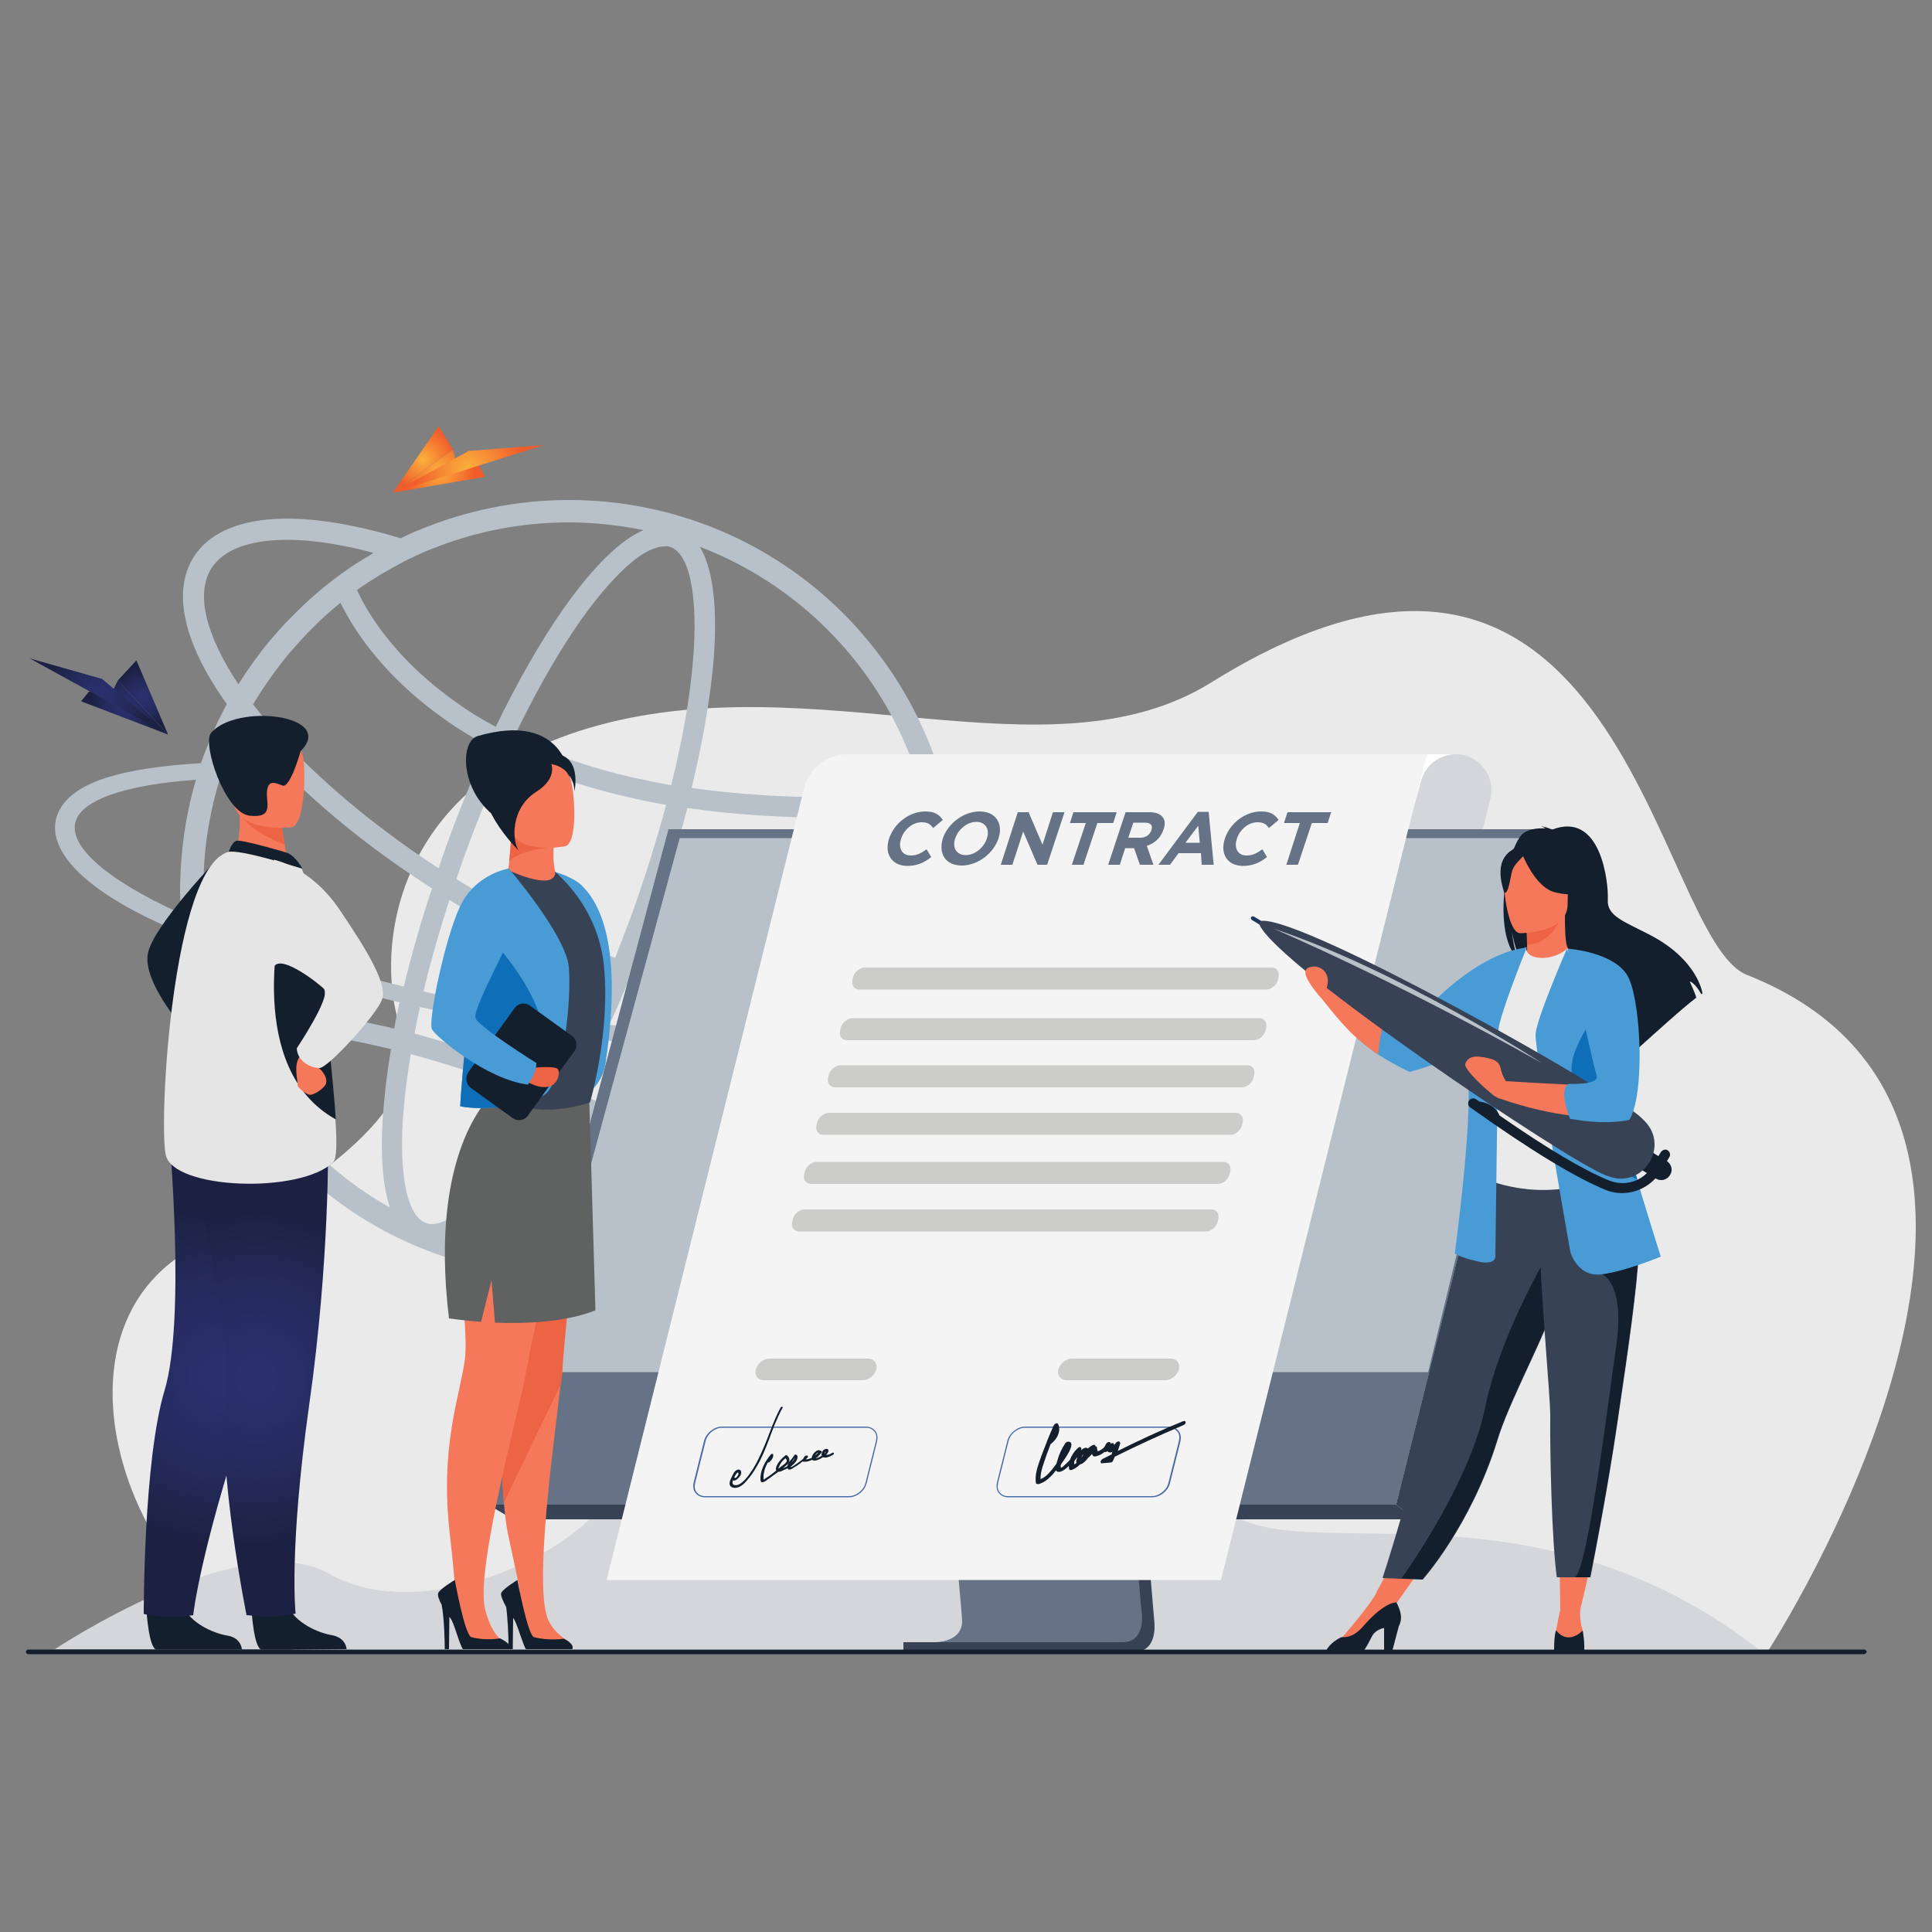 <?xml version="1.0" encoding="utf-8"?>
<!-- Generator: Adobe Illustrator 27.3.1, SVG Export Plug-In . SVG Version: 6.00 Build 0)  -->
<svg version="1.1" id="Layer_1" xmlns="http://www.w3.org/2000/svg" xmlns:xlink="http://www.w3.org/1999/xlink" x="0px" y="0px"
	 viewBox="0 0 500 500" style="enable-background:new 0 0 500 500;" xml:space="preserve">
<rect x="0" y="0" width="500" height="500" fill="#808080" stroke="none"/>
<style type="text/css">
	.st0{fill:#EAEAEA;}
	.st1{fill:#B8C1C9;}
	.st2{fill:url(#SVGID_1_);}
	.st3{fill:url(#SVGID_00000144303920706693631110000002899207938613414305_);}
	.st4{fill:url(#SVGID_00000066506458716187644840000007624873383152594566_);}
	.st5{fill:url(#SVGID_00000103952017608910507090000012541340451517711255_);}
	.st6{fill:url(#SVGID_00000155829938343402161160000004586543901325715842_);}
	.st7{fill:url(#SVGID_00000068643452264458860240000017314162412848061602_);}
	.st8{fill:#D5D6DA;}
	.st9{fill:#FFFFFF;}
	.st10{fill:#374255;}
	.st11{fill:#667386;}
	.st12{fill:#F4F4F4;}
	.st13{fill:#CCCCCB;}
	.st14{fill:#486CA8;}
	.st15{fill:#141F2D;}
	.st16{fill:#489BD5;}
	.st17{fill:#F47859;}
	.st18{fill:#ED6444;}
	.st19{fill:#606161;}
	.st20{fill:#0E6FB8;}
	.st21{fill:url(#SVGID_00000091710027041402596870000016093403248907351703_);}
	.st22{fill:url(#SVGID_00000080909008422326995500000012495965626328913820_);}
	.st23{fill:#E5E5E5;}
	.st24{fill:#609BA8;}
	.st25{fill:#183660;}
</style>
<path class="st0" d="M457.6,427.2c0,0,89.5-137.3-5.5-174.9c-23.9-9.5-32.3-141.9-138.6-75.7c-42.3,26.3-103.1-5.5-161.4,11.9
	c-53.5,16-54.8,62.1-48,78.7c7.4,18.2-22.1,39.9-52.3,54.8C4.4,345.4,39.3,427.5,84,427.9C128.8,428.3,457.6,427.2,457.6,427.2z"/>
<g>
	<path class="st1" d="M258.6,250.2l-7.8-0.2c2.5,3.2,3.1,6.2,1.5,8.8c-1.6,2.6-5.3,4.7-10.8,6.3c4.2-11.2,6.3-23,6.3-35.1
		c0-13.6-2.7-26.7-7.9-39.1c-5.1-12-12.3-22.7-21.5-32c-9.2-9.2-20-16.5-32-21.6c-12.4-5.2-25.6-7.9-39.1-7.9
		c-13.6,0-26.7,2.7-39.2,7.9c-1.5,0.6-3,1.3-4.4,2c0,0,0,0,0,0c-4.3-1.3-8.5-2.4-12.6-3.2c-20.5-4.2-35.1-1.3-41,8.1
		c-5.6,8.9-2.6,22.4,8.6,38c0,0,0,0,0,0c-1.5,2.8-2.9,5.6-4.1,8.6c-0.9,2.2-1.8,4.4-2.6,6.7c-21,1.3-32.2,4.9-36.3,11.6
		c-4.7,7.8,1.7,18.2,22.5,28.4c2.9,1.4,5.9,2.8,9.1,4.2c1.1,9.4,3.5,18.6,7.2,27.4c5.1,12,12.3,22.7,21.5,32
		c9.2,9.2,20,16.5,32,21.5c12.4,5.2,25.6,7.9,39.2,7.9c13.6,0,26.7-2.7,39.1-7.9c12-5.1,22.7-12.3,32-21.5c9-9,16.1-19.4,21.1-31
		c10.2-2.1,17-5.4,19.7-9.8C261,257.2,260.7,253.8,258.6,250.2z M234.6,266.7c-6.8,1.2-15.3,1.9-25.2,2c-15.4,0.2-33.1-1-51.7-3.5
		c1.6-3.4,3.1-6.9,4.6-10.5c5.8,1.9,11.4,3.5,16.8,4.6c6.1,1.2,11.7,1.9,16.7,1.9c11.7,0,20.1-3.4,24.3-10c0.7-1.1,1.2-2.2,1.7-3.4
		h-6c-0.1,0.2-0.2,0.4-0.3,0.5c-3.1,4.9-10,7.4-19.6,7.4c-4.6,0-9.9-0.6-15.7-1.8c-5-1-10.3-2.5-15.8-4.3c1.4-3.6,2.8-7.3,4.2-11
		c3.6-10,6.8-20,9.3-29.5c11.5,1.7,23.8,2.5,36.9,2.5c8.2,0,16.6-0.3,25.4-1c1.3,6.3,2,12.7,2,19.3
		C241.9,242.7,239.5,255.1,234.6,266.7z M110.2,316.5c-2.9-1.1-4.4-5.2-5.1-8.5c-1.1-5.2-1.4-12.6-0.6-21.3c0.4-4.4,1-9.1,1.8-13.9
		c11.9,3.2,23.7,7.3,35.2,12.2c-2.6,4.5-5.2,8.6-7.8,12.3c-5,7.1-9.9,12.6-14.1,15.9C116.9,315.3,113.1,317.6,110.2,316.5z
		 M144.1,280.3c-12-5.2-24.4-9.5-36.8-12.8c0.4-2.3,0.9-4.6,1.4-6.9c3.5,0.8,7,1.6,10.6,2.3c10.4,2.1,20.8,3.9,31,5.4
		C148.2,272.5,146.2,276.5,144.1,280.3z M121.5,259.2c-4-0.8-8-1.7-11.9-2.6c1.8-7.6,4.1-15.6,6.7-23.7
		c13.7,8.4,27.6,15.3,40.8,20.1c-1.7,3.9-3.4,7.8-5.1,11.5C142,263.1,131.8,261.3,121.5,259.2z M88.1,156c0.9,1.8,2.1,4,3.7,6.5
		c6.9,10.7,16.1,18.5,22.5,23.1c3.7,2.7,7.7,5.1,11.8,7.4c-3.8,8.3-7.5,17.2-10.8,26.5c-0.6,1.7-1.2,3.4-1.8,5.2
		c-20-13-36.9-28-48-42.4c0,0,0,0,0,0c2.8-4.7,6-9.2,9.5-13.4c1.5-1.7,3-3.4,4.6-5.1c0.2-0.2,0.4-0.4,0.7-0.7
		C82.8,160.5,85.4,158.2,88.1,156z M173.6,141.6c2.9,1.1,4.4,5.2,5.1,8.5c1.1,5.2,1.4,12.6,0.6,21.3c-0.8,9.5-2.7,20.3-5.6,31.8
		c-3.4-0.6-6.8-1.3-10-2c-11.2-2.6-21.5-6.1-30.6-10.6c5.5-11.4,11.2-21.5,17-29.8c5-7.1,9.9-12.6,14.1-15.9
		c2.2-1.7,5.2-3.5,7.8-3.5C172.6,141.3,173.1,141.4,173.6,141.6z M162.2,206.2c3.3,0.8,6.7,1.5,10.2,2.1c-2.5,9.2-5.5,18.9-9,28.6
		c-1.4,3.7-2.8,7.4-4.2,11c-13.2-4.9-27.3-11.8-41.1-20.4c0.7-2.1,1.5-4.2,2.2-6.3c3.3-9,6.8-17.7,10.6-25.8
		C140.3,199.9,150.7,203.6,162.2,206.2z M214.2,163c8.7,8.7,15.5,18.8,20.3,30.1c1.7,4,3.1,8.1,4.2,12.3
		c-21.8,1.6-41.8,1.1-59.7-1.5c2.8-11.6,4.7-22.5,5.6-32.1c0.9-10.6,0.8-23.2-3.5-30.3c1,0.4,2,0.8,3,1.2
		C195.4,147.5,205.5,154.3,214.2,163z M147.2,135.2c6.6,0,13,0.7,19.3,2c-7.4,3.2-15,12.3-20.8,20.5c-5.9,8.5-11.8,18.8-17.4,30.4
		c-3.8-2-7.3-4.2-10.6-6.6c-11.1-7.9-17.7-16.1-21.3-21.6c-1.9-2.9-3.2-5.4-4-7.2c3.9-2.8,8-5.2,12.2-7.4c0,0,0,0,0,0
		c1.7-0.9,3.5-1.7,5.3-2.5c0.1-0.1,0.3-0.1,0.4-0.2c0,0,0.1,0,0.1,0c0.4-0.2,0.8-0.3,1.2-0.5c0.1,0,0.2-0.1,0.3-0.1
		C123.1,137.5,135,135.2,147.2,135.2z M54.7,147.1c3.1-4.9,10-7.4,19.6-7.4c4.6,0,9.9,0.6,15.7,1.8c2.2,0.4,4.4,1,6.7,1.6
		c0,0,0,0,0,0c-7.5,4.3-14.4,9.6-20.6,15.9c-1.3,1.3-2.6,2.6-3.8,4c-1.5,1.7-3,3.4-4.4,5.2c-2.2,2.9-4.3,5.8-6.2,8.9c0,0,0,0,0,0
		C53.2,164.3,50.6,153.6,54.7,147.1z M60,193.1c0.8-1.9,1.7-3.9,2.7-5.7c0,0,0,0,0,0c11.7,14.6,28.9,29.6,49.1,42.5
		c-2.9,8.7-5.3,17.2-7.3,25.4c-14.7-3.5-28.2-7.6-40.1-11.9c-2.5-0.9-4.9-1.8-7.2-2.7c-1.4-0.5-2.7-1.1-4.1-1.7
		c-0.2-2-0.4-4.1-0.4-6.2c0-1-0.1-2-0.1-3c0-1.1,0-2.3,0.1-3.5c0.3-8.6,1.8-17,4.3-25.1c0.4-1.4,0.9-2.7,1.4-4.1
		C58.8,195.9,59.4,194.5,60,193.1z M42.9,234.6c-18.1-8.8-26.4-17.4-22.7-23.4c3-4.9,13.9-8.2,30.5-9.4c-2,6.9-3.3,14-3.8,21.2
		c-0.2,2.1-0.2,4.3-0.3,6.5v0.6c0,2.2,0.1,4.3,0.2,6.5C45.5,235.8,44.2,235.2,42.9,234.6z M56.6,245.4c2.5,0.9,5,1.8,7.5,2.7
		c11.9,4.1,25.1,7.9,39.3,11.3c-0.5,2.3-1,4.6-1.4,6.8c-1.2-0.3-2.3-0.6-3.5-0.8c-19.6-4.5-34.4-5.4-41.2-5.5
		c-1.7-5.1-2.9-10.3-3.7-15.6C54.6,244.6,55.6,245,56.6,245.4z M60,266.8c-0.2-0.5-0.4-1-0.6-1.5c8.3,0.3,22.1,1.7,38.3,5.4
		c1.2,0.3,2.3,0.5,3.5,0.8c-0.9,5.2-1.5,10.1-1.9,14.8c-0.8,8.8-0.8,19,1.6,26.2c-7.5-4.2-14.3-9.4-20.5-15.6
		C71.6,288.2,64.7,278.1,60,266.8z M184.1,317.2c-11.7,5-24.1,7.5-36.9,7.5c-9.9,0-19.5-1.5-28.7-4.4c7-3.7,14-12.1,19.5-19.9
		c2.8-4,5.6-8.4,8.3-13.2c15.9,7.2,31.2,16.1,45.6,26.4C189.4,314.9,186.8,316.1,184.1,317.2z M214.2,296.9
		c-5.2,5.2-11,9.8-17.2,13.7c-15.1-11-31.2-20.5-48-28.1c2.3-4.2,4.6-8.7,6.8-13.4c15.4,2,30.2,3.3,43.7,3.6
		c3.5,0.1,6.9,0.1,10.3,0.1c8.6-0.1,16.3-0.6,22.8-1.5C227.9,280.8,221.7,289.4,214.2,296.9z"/>
	<g>
		<radialGradient id="SVGID_1_" cx="113.564" cy="121.871" r="9.299" gradientUnits="userSpaceOnUse">
			<stop  offset="0" style="stop-color:#FBB03D"/>
			<stop  offset="1" style="stop-color:#F15C2A"/>
		</radialGradient>
		<polygon class="st2" points="125.5,123.4 101.7,127.5 117.2,116.3 118.1,119.7 124,120.6 		"/>
		
			<radialGradient id="SVGID_00000167354861111297337270000017856816515205091512_" cx="121.194" cy="121.348" r="14.47" gradientUnits="userSpaceOnUse">
			<stop  offset="0" style="stop-color:#FBB03D"/>
			<stop  offset="1" style="stop-color:#F15C2A"/>
		</radialGradient>
		<polygon style="fill:url(#SVGID_00000167354861111297337270000017856816515205091512_);" points="101.7,127.5 121.3,116.7 
			140.7,115.2 		"/>
		
			<radialGradient id="SVGID_00000069386615738769988200000002065077961900106152_" cx="109.45" cy="118.879" r="8.201" gradientUnits="userSpaceOnUse">
			<stop  offset="0" style="stop-color:#FBB03D"/>
			<stop  offset="1" style="stop-color:#F15C2A"/>
		</radialGradient>
		<polygon style="fill:url(#SVGID_00000069386615738769988200000002065077961900106152_);" points="117.2,116.3 101.7,127.5 
			113.5,110.3 		"/>
	</g>
	<g>
		
			<radialGradient id="SVGID_00000166647449354324027990000009593502740379565731_" cx="32.261" cy="183.104" r="9.389" gradientUnits="userSpaceOnUse">
			<stop  offset="7.824900e-02" style="stop-color:#29306C"/>
			<stop  offset="0.242" style="stop-color:#282E68"/>
			<stop  offset="0.501" style="stop-color:#252B5D"/>
			<stop  offset="0.822" style="stop-color:#1F244A"/>
			<stop  offset="0.955" style="stop-color:#1C2042"/>
		</radialGradient>
		<polygon style="fill:url(#SVGID_00000166647449354324027990000009593502740379565731_);" points="21,181.5 43.5,190.1 30.5,176.1 
			28.9,179.3 23,179 		"/>
		
			<radialGradient id="SVGID_00000051356817673147698380000010168024169896161690_" cx="25.598" cy="180.263" r="14.47" gradientUnits="userSpaceOnUse">
			<stop  offset="7.824900e-02" style="stop-color:#29306C"/>
			<stop  offset="0.242" style="stop-color:#282E68"/>
			<stop  offset="0.501" style="stop-color:#252B5D"/>
			<stop  offset="0.822" style="stop-color:#1F244A"/>
			<stop  offset="0.955" style="stop-color:#1C2042"/>
		</radialGradient>
		<polygon style="fill:url(#SVGID_00000051356817673147698380000010168024169896161690_);" points="43.5,190.1 26.4,175.7 
			7.7,170.4 		"/>
		
			<radialGradient id="SVGID_00000176745472866048029620000010835465402681684124_" cx="37.006" cy="180.542" r="8.205" gradientUnits="userSpaceOnUse">
			<stop  offset="7.824900e-02" style="stop-color:#29306C"/>
			<stop  offset="0.242" style="stop-color:#282E68"/>
			<stop  offset="0.501" style="stop-color:#252B5D"/>
			<stop  offset="0.822" style="stop-color:#1F244A"/>
			<stop  offset="0.955" style="stop-color:#1C2042"/>
		</radialGradient>
		<polygon style="fill:url(#SVGID_00000176745472866048029620000010835465402681684124_);" points="30.5,176.1 43.5,190.1 
			35.3,170.9 		"/>
	</g>
</g>
<path class="st8" d="M455.1,426.8H14.2c0,0,48.7-32.4,71-19.5c22.4,12.9,60.9-3,72.3-19.8c11.4-16.7,27.7,24.1,42.6,13.9
	c14.9-10.2,21-53,40.8-43.7s11.3,61.4,24.6,33c13.3-28.4,40.1-44.3,46.4-9.8S387.1,373.9,455.1,426.8z"/>
<rect x="362.3" y="195.2" class="st9" width="14.3" height="11.1"/>
<path class="st8" d="M385.7,206.7l-2.5,10.1h-19.4l4-14.8c1.1-4,4.8-6.8,8.9-6.8l0,0C382.7,195.2,387.1,200.8,385.7,206.7z"/>
<g>
	<path class="st10" d="M287.6,286.7l11.1,132.6c0,0,1.2,8-4.8,8.1c-9.8,0-48.9,0-48.9,0s7.4-1.7,7.3-5.4c-0.1-4.4-13-136.4-13-136.4
		L287.6,286.7z"/>
	<path class="st11" d="M290.6,425c-9.6,0.1-46.9,0-48.8,0c0.7,0,6.3-0.1,7.1-4.4c0.1-0.3,0.1-0.7,0.1-1.1c0-0.8-0.5-6.1-1.2-14.1
		c-0.7-7.2-1.5-16.5-2.5-26.9c-3.9-40.2-9.3-95.5-9.3-95.5l48.3,1.3l7.9,94.2l1.5,18.4l1.4,16.5l0.3,3.4
		C295.5,416.9,296.8,424.9,290.6,425z"/>
	<polygon class="st11" points="404.9,214.6 377.7,323.7 374,338.6 361.3,389.4 126.3,389.4 173,214.6 	"/>
	<polygon class="st10" points="404.9,214.6 408.6,215.9 366.3,393.2 361.3,389.4 	"/>
	<polygon class="st10" points="366.3,393.2 132.8,393.2 126.3,389.4 361.3,389.4 	"/>
	<rect x="233.8" y="425" class="st10" width="50.6" height="2.4"/>
	<path class="st10" d="M294.1,393.2l-0.3,3.8l0,0.1c0,0-32.8,3.1-45.9,8.4c-0.3-3.6-0.7-7.7-1.1-12.3H294.1z"/>
	<polygon class="st1" points="403.1,216.9 369.6,355.1 138.3,355.1 175.9,216.9 	"/>
	<polygon class="st11" points="135.4,355.1 138.3,355.1 137.7,357.2 135,356.9 	"/>
	<polygon class="st11" points="405.2,214.6 405.2,216.9 403.1,216.9 403.7,214.6 	"/>
</g>
<path class="st12" d="M157,408.9h159l53.3-213.7H219.3c-5.3,0-9.9,3.6-11.2,8.8L157,408.9z"/>
<g>
	<g>
		<path class="st13" d="M213.1,293.7h105.3c1.3,0,2.6-1.1,3-2.4l0.2-0.9c0.3-1.3-0.5-2.4-1.8-2.4H214.5c-1.3,0-2.6,1.1-3,2.4
			l-0.2,0.9C211,292.6,211.8,293.7,213.1,293.7z"/>
		<path class="st13" d="M222.4,256.1h105.3c1.3,0,2.6-1.1,3-2.4l0.2-0.9c0.3-1.3-0.5-2.4-1.8-2.4H223.8c-1.3,0-2.6,1.1-3,2.4
			l-0.2,0.9C220.3,255,221.1,256.1,222.4,256.1z"/>
		<path class="st13" d="M219.2,269.2h105.3c1.3,0,2.6-1.1,3-2.4l0.2-0.9c0.3-1.3-0.5-2.4-1.8-2.4H220.6c-1.3,0-2.6,1.1-3,2.4
			l-0.2,0.9C217.1,268.1,217.9,269.2,219.2,269.2z"/>
		<path class="st13" d="M216.1,281.4h105.3c1.3,0,2.6-1.1,3-2.4l0.2-0.9c0.3-1.3-0.5-2.4-1.8-2.4H217.5c-1.3,0-2.6,1.1-3,2.4
			l-0.2,0.9C214,280.3,214.8,281.4,216.1,281.4z"/>
		<path class="st13" d="M206.8,318.7h105.3c1.3,0,2.6-1.1,3-2.4l0.2-0.9c0.3-1.3-0.5-2.4-1.8-2.4H208.2c-1.3,0-2.6,1.1-3,2.4
			l-0.2,0.9C204.7,317.6,205.5,318.7,206.8,318.7z"/>
		<path class="st13" d="M209.9,306.4h105.3c1.3,0,2.6-1.1,3-2.4l0.2-0.9c0.3-1.3-0.5-2.4-1.8-2.4H211.3c-1.3,0-2.6,1.1-3,2.4
			l-0.2,0.9C207.8,305.3,208.6,306.4,209.9,306.4z"/>
	</g>
	<path class="st13" d="M197.7,357.2h25.6c1.5,0,3.1-1.3,3.5-2.8l0,0c0.4-1.5-0.6-2.8-2.1-2.8h-25.6c-1.5,0-3.1,1.3-3.5,2.8l0,0
		C195.2,355.9,196.1,357.2,197.7,357.2z"/>
	<path class="st13" d="M276,357.2h25.6c1.5,0,3.1-1.3,3.5-2.8l0,0c0.4-1.5-0.6-2.8-2.1-2.8h-25.6c-1.5,0-3.1,1.3-3.5,2.8l0,0
		C273.5,355.9,274.5,357.2,276,357.2z"/>
</g>
<g>
	<path class="st14" d="M219.7,387.5h-37.3c-1,0-1.8-0.4-2.4-1.1c-0.6-0.7-0.7-1.7-0.5-2.7l2.7-10.8c0.5-2,2.6-3.7,4.6-3.7h37.3
		c1,0,1.8,0.4,2.4,1.1c0.6,0.7,0.7,1.7,0.5,2.7l-2.7,10.8C223.8,385.9,221.7,387.5,219.7,387.5z M186.9,369.5
		c-1.9,0-3.9,1.6-4.3,3.5l-2.7,10.8c-0.2,0.9-0.1,1.8,0.4,2.4c0.5,0.6,1.2,1,2.1,1h37.3c1.9,0,3.9-1.6,4.3-3.5l2.7-10.8
		c0.2-0.9,0.1-1.8-0.4-2.4c-0.5-0.6-1.2-1-2.1-1H186.9z"/>
</g>
<g>
	<path class="st14" d="M298.2,387.5h-37.3c-1,0-1.8-0.4-2.4-1.1c-0.6-0.7-0.7-1.7-0.5-2.7l2.7-10.8c0.5-2,2.6-3.7,4.6-3.7h37.3
		c1,0,1.8,0.4,2.4,1.1c0.6,0.7,0.7,1.7,0.5,2.7l-2.7,10.8C302.3,385.9,300.2,387.5,298.2,387.5z M265.3,369.5
		c-1.9,0-3.9,1.6-4.3,3.5l-2.7,10.8c-0.2,0.9-0.1,1.8,0.4,2.4c0.5,0.6,1.2,1,2.1,1h37.3c1.9,0,3.9-1.6,4.3-3.5l2.7-10.8
		c0.2-0.9,0.1-1.8-0.4-2.4c-0.5-0.6-1.2-1-2.1-1H265.3z"/>
</g>
<g>
	<path class="st11" d="M230.1,217c1.3-3.9,5.2-7,9.4-7c2.6,0,3.7,1,4.5,2.2l-2.5,2.1c-0.7-1-1.4-1.5-3-1.5c-2.3,0-4.6,1.9-5.3,4.3
		c-0.8,2.3,0.2,4.3,2.5,4.3c1.6,0,2.7-0.6,4.1-1.6l1.2,2c-1.9,1.5-3.7,2.3-6.3,2.3C230.8,224,228.8,221,230.1,217z"/>
	<path class="st11" d="M244,217c1.3-3.9,5.4-7,9.5-7c4.2,0,6.2,3.1,4.9,7c-1.3,3.9-5.4,7-9.5,7C244.7,224,242.8,220.9,244,217z
		 M255.4,217c0.8-2.3-0.3-4.3-2.7-4.3c-2.4,0-4.7,1.9-5.5,4.3c-0.8,2.3,0.3,4.3,2.7,4.3C252.3,221.3,254.6,219.4,255.4,217z"/>
	<path class="st11" d="M263.4,210.2h2.8l3.6,8.4l2.7-8.4h3l-4.5,13.6h-2.5l-3.7-8.6l-2.8,8.6h-3L263.4,210.2z"/>
	<path class="st11" d="M281,213h-4.1l0.9-2.8H289l-0.9,2.8H284l-3.6,10.8h-3L281,213z"/>
	<path class="st11" d="M291.3,210.2h6.2c1.7,0,2.9,0.5,3.5,1.4c0.5,0.8,0.6,1.8,0.1,3.1c-0.7,2.2-2.4,3.6-4.3,4.2l1.7,4.9h-3.5
		l-1.5-4.3h-2.3l-1.4,4.3h-3L291.3,210.2z M295.1,216.8c1.5,0,2.5-0.8,2.9-2c0.4-1.3-0.3-1.9-1.7-1.9h-3l-1.3,3.9H295.1z"/>
	<path class="st11" d="M310,210.1h2.8l1.3,13.7H311l-0.2-3H305l-2.2,3h-3L310,210.1z M310.5,218.1l-0.4-4.4l-3.3,4.4H310.5z"/>
	<path class="st11" d="M317,217c1.3-3.9,5.2-7,9.4-7c2.6,0,3.7,1,4.5,2.2l-2.5,2.1c-0.7-1-1.4-1.5-3-1.5c-2.3,0-4.6,1.9-5.3,4.3
		c-0.8,2.3,0.2,4.3,2.5,4.3c1.6,0,2.7-0.6,4.1-1.6l1.2,2c-1.9,1.5-3.7,2.3-6.3,2.3C317.6,224,315.7,221,317,217z"/>
	<path class="st11" d="M336.4,213h-4.1l0.9-2.8h11.3l-0.9,2.8h-4.1l-3.6,10.8h-3L336.4,213z"/>
</g>
<path class="st15" d="M306.2,367.8c-5.7,2.3-11.3,4.9-16.9,7.7c0.2-0.6,0.4-1.3,0.6-1.9c0.1-0.5-0.5-0.8-1-0.3
	c-0.2,0.2-0.4,0.5-0.6,0.7c0.1-0.5-0.4-0.7-0.8-0.4c0,0-0.1,0-0.1,0.1c0.2-0.6-0.7-0.7-1.1-0.1l-0.5,0.9c-0.4,0.5-1.1,0.9-1.7,1.1
	c-0.1-0.3-0.2-0.6-0.2-0.9c0-0.3-0.2-0.4-0.4-0.4c0-0.3-0.3-0.5-0.7-0.3c-0.5,0.2-0.9,0.6-1.3,0.9c-0.3-0.5-1.2-0.1-1.7,0.4
	c0,0,0-0.1,0-0.1c0.2-0.5-0.2-1-0.8-0.5c-1,0.9-1.7,2-2.1,3.1c-0.3,0.4-0.7,0.7-1.1,1.1c-0.2,0.2-1,1-1.2,0.9
	c-0.2-0.1-0.1-0.6,0-0.9c0,0,0.1-0.1,0.1-0.1c0.7-1,4.2-5.7,1.7-5.7c-0.3,0-0.5,0.2-0.7,0.4c-0.9,1.4-1.6,2.8-2,4.3
	c-0.1,0.3-0.2,0.6-0.3,1c-0.1,0.1-0.1,0.2-0.2,0.3c-1,1.3-2.3,3.1-3.9,3.7c-0.1-2,0.9-4.3,1.6-6.4c0.3-0.9,0.7-1.8,1-2.7
	c0.1,0,0.2-0.1,0.3-0.2c1.7-1.4,2.4-3.5,1.6-5c-0.2-0.4-0.9,0-1.1,0.4c-1.2,2.6-2.2,5.3-3.2,7.9c-0.8,2.3-1.8,4.8-1.4,7
	c0,0.2,0.3,0.3,0.6,0.3c1.8-0.4,3.4-2,4.6-3.6c0.1,0.2,0.2,0.4,0.5,0.4c0.8,0.2,2-0.7,2.8-1.5c0,0.3,0.1,0.5,0.1,0.8
	c0.1,0.3,0.4,0.3,0.7,0.2c0.8-0.3,1.5-0.8,2.1-1.4c0.8-0.2,1.5-0.9,2.1-1.7c0.4-0.3,0.7-0.7,1-1c0.1,0.2,0.2,0.4,0.3,0.5
	c0.3,0.3,1.1,0,1.6-0.2c0.5-0.2,0.9-0.5,1.3-0.8c0.3,0,0.6-0.1,0.9-0.2c0.1,0.1,0.1,0.2,0.2,0.2c0.3,0.2,0.7,0.1,1-0.1
	c-0.1,0.2-0.2,0.5-0.2,0.7c-0.8,0.4-1.6,0.8-2.4,1.2c-0.5,0.3-0.7,1.1-0.1,1.1c0.7-0.1,1.5-0.1,2.2-0.2c0.3,0,0.6-0.2,0.7-0.6
	c0.1-0.3,0.3-0.6,0.4-0.9c5.8-2.9,11.7-5.6,17.6-8.1C307.2,368.5,307,367.5,306.2,367.8z M280.3,376.4c0,0.2-0.1,0.3-0.2,0.5
	c-0.1,0.1-0.1,0.2-0.2,0.3C280,376.9,280.1,376.6,280.3,376.4z M278.6,377.8c-0.1,0.3-0.1,0.6,0,0.8c-0.2,0.1-0.4,0.3-0.6,0.4
	c0-0.3,0-0.7,0.1-1c0.3-0.3,0.5-0.6,0.7-0.9C278.8,377.3,278.7,377.5,278.6,377.8z"/>
<g>
	<path class="st15" d="M202,364.3c-2,3.7-3.1,7.6-4.8,11.3c-0.8,1.8-1.7,3.7-2.9,5.4c-0.8,1.2-2.7,3.8-4.3,3.3
		c-0.4-0.1-0.5-0.5-0.4-0.9c0-0.1,0.1-0.2,0.1-0.3c0.2,0.1,0.5,0.1,0.8-0.1c0.5-0.3,0.9-0.8,1.2-1.3c0.2-0.5,0.2-1-0.2-1.3
		c-0.4-0.2-0.9,0-1.3,0.4c-0.4,0.4-0.6,1-0.8,1.4c-0.3,0.6-0.6,1.2-0.6,1.8c0.1,0.9,1,1.2,1.9,1c1.1-0.2,2.1-1.2,2.8-2.1
		c0.9-1,1.6-2.1,2.3-3.3c1.4-2.3,2.3-4.7,3.2-7c1-2.7,2-5.5,3.5-8.2C202.8,364.1,202.2,363.9,202,364.3z M191.1,381.3
		c0.1,0.3-0.2,0.6-0.4,0.9c-0.1,0.1-0.1,0.2-0.2,0.2c-0.1,0-0.1,0.1-0.2,0.1c0,0,0,0-0.1,0c0-0.1-0.1-0.1-0.2-0.1
		c0.1-0.2,0.2-0.4,0.3-0.6C190.5,381.5,191,380.7,191.1,381.3z"/>
	<path class="st15" d="M215.4,376c-0.4,0.2-0.8,0.5-1.3,0.5c-0.1,0-0.2,0-0.3,0c0.3-0.3,0.6-0.7,0.6-1c0.1-0.5-0.5-0.7-1-0.4
		c-0.5,0.2-0.7,0.7-0.8,1.2c0,0.1,0,0.3,0.1,0.4c-0.4,0.3-1.2,0.7-1.6,0.7c0.6-0.4,1.1-0.9,1.5-1.5c0.1-0.1,0.1-0.3,0-0.3
		c-0.3-0.3-0.8-0.4-1.3-0.1c-0.5,0.3-0.9,0.8-1.1,1.3c-0.1,0.2-0.1,0.3-0.1,0.5c-0.5,0.2-1.1,0.4-1.6,0.4c0,0,0,0,0,0
		c0.2-0.2,0.3-0.3,0.5-0.5c0.2-0.2,0.1-0.5-0.1-0.5c-0.5-0.1-0.9,0.4-1,0.8c-0.8,0.7-1.7,1.3-2.6,1.9c-0.2,0.1-0.5,0.4-0.7,0.2
		c0.4-0.3,0.7-0.6,1-0.9c0.6-0.6,1.2-1.8,0.5-2.2c-0.1-0.1-0.4-0.1-0.5,0.1c-0.3,0.4-0.6,0.9-1,1.3c-0.3,0.4-0.6,0.7-0.7,1.1
		c-0.1,0.1-0.1,0.3-0.1,0.4c-0.3,0.2-0.7,0.4-1,0.5c0,0-0.1,0-0.1,0c0.2-0.2,0.4-0.3,0.6-0.5c0.5-0.4,1-0.9,1-1.5
		c0-0.6-0.3-1-0.7-1.3c-0.1-0.1-0.3,0-0.4,0.1c-1,0.8-1.9,1.8-2.3,2.9c-0.1,0.4-0.2,0.7,0,1c-0.9,0.7-1.8,1.4-2.8,2
		c-0.1,0.1-0.3,0.3-0.4,0.3c-0.1,0-0.1-0.2-0.1-0.3c0-0.3,0-0.5,0-0.8c0.1-0.6,0.2-1.2,0.4-1.8c0.2-0.5,0.4-1,0.7-1.5
		c0.1,0,0.3,0,0.4-0.1c0.7-0.6,1.1-1.3,1-2c0-0.2-0.4-0.2-0.6,0c-1.7,2-2.8,4.4-2.7,6.5c0,0.5,0.2,0.9,0.9,0.6
		c0.3-0.1,0.6-0.3,0.8-0.5c0.3-0.2,0.7-0.5,1-0.7c0.6-0.5,1.3-0.9,1.9-1.4c0.4,0,0.8-0.1,1.1-0.3c0.4-0.2,0.9-0.4,1.3-0.6
		c0.1,0.2,0.3,0.4,0.7,0.3c0.3,0,0.8-0.4,1.1-0.6c0.4-0.2,0.8-0.5,1.1-0.7c0.4-0.3,0.7-0.5,1-0.8c0.1,0.1,0.2,0.1,0.4,0.1
		c0.3,0,0.6,0,1-0.1c0.3-0.1,0.7-0.2,1-0.4c0,0,0.1,0.1,0.2,0.1c0.4,0.2,0.9,0.1,1.4-0.1c0.5-0.2,0.9-0.4,1.3-0.7
		c0.1,0.1,0.2,0.1,0.4,0.1c0.7,0.1,1.4-0.3,2-0.6C216,376.4,215.9,375.7,215.4,376z M201.8,379.2c0.3-0.7,0.8-1.3,1.5-1.8
		c0.3,0.3,0.5,0.7,0.1,1.1c-0.2,0.3-0.5,0.5-0.8,0.7c-0.3,0.2-0.6,0.5-0.9,0.7c-0.1,0.1-0.2,0.1-0.2,0.2
		C201.4,379.8,201.7,379.4,201.8,379.2z M205.7,377.3c-0.1,0.4-0.5,0.8-0.8,1.1c0,0-0.1,0.1-0.1,0.1
		C205.1,378.1,205.4,377.7,205.7,377.3z M211.8,375.9c-0.3,0.3-0.6,0.6-0.9,0.8C211.1,376.4,211.5,375.9,211.8,375.9z M213.5,375.9
		c0-0.1,0.2-0.3,0.2-0.1c0,0.1-0.2,0.2-0.3,0.4C213.4,376.1,213.4,376,213.5,375.9z"/>
</g>
<g>
	<path class="st15" d="M147.5,201.3c0,0-1.2-17.4-23.9-10.8c-5.1,1.5-4.5,17,8,22.9L147.5,201.3z"/>
	<path class="st16" d="M138.4,224.3c0,0,8.9,1.6,12.2,4.9c3.3,3.3,11,13,6.2,45.3c0,0-0.4,9.7-11.4,10.7
		C134.4,286.2,138.4,224.3,138.4,224.3z"/>
	<path class="st17" d="M118,304.8c1.5,10.6,11.8,38.2,11.5,47.7c-0.2,7.5-0.1,24.9,0.9,36.4c0.3,3.1,0.6,5.8,1,7.8
		c0.9,4.3,2,9.2,2.6,12.2c1.4,6.9,0.6,11,1.7,14.7c1.2,4.1,15.2,3.3,11,0.9c-1.5-0.9-3.7-2.8-4.8-5.2c-3.9-8.8,1.6-46.6,3.2-61.2
		c0.2-1.8,0.4-3.3,0.4-4.3c0.5-9,6.7-69.1,6.7-69.1C137.3,276.4,116.5,294.1,118,304.8z"/>
	<path class="st18" d="M118,304.8c1.5,10.6,11.8,38.2,11.5,47.7c-0.2,7.5-0.1,24.9,0.9,36.4l14.8-30.8c0.2-1.8,0.4-3.3,0.4-4.3
		c0.5-9,6.9-69.1,6.9-69.1C137.4,276.4,116.5,294.1,118,304.8z"/>
	<path class="st17" d="M150.6,286.7c0,0-12.9,59.3-14.4,68.2c-1.5,8.9-13.2,50.9-10.7,61.4c1.5,6.2,4.1,8,4.1,8
		c0.6,1.1-9.6,3.4-10.4-1c-1-5.5-1.3-13.3-2.8-26.4c-2.6-22.6,2.6-35.5,3.9-45c1.3-9.5-4.3-39.5-1.2-49.8
		C124.6,284.2,136.6,276.8,150.6,286.7z"/>
	<path class="st19" d="M116.2,341.2c0,0,3.4,0.5,8.3,0.9l2.7-10.8l0.9,11c7.9,0.3,18.3-0.1,26-3.2l-1.6-54.3c0,0-11.1,2.9-24.4-2.2
		C128.1,282.5,110.7,296.1,116.2,341.2z"/>
	<path class="st15" d="M131.8,426.8h-12c-1-1.4-2.3-7-3.3-8.1c-0.1-0.1-0.1-0.2-0.2-0.3l-0.1,8.4h-1.1c0-1.3-0.1-7.9-0.8-11.5
		c-0.7-1.2-1.1-2.5-0.9-3c0.4-1.1,4.3-3.4,4.3-3.4s2.6,14.4,4.3,14.8c3.9,1,7.4,0.3,7.4,0.3s1.7,0.8,2.3,1.6v0
		C131.9,426,132,426.4,131.8,426.8z"/>
	<path class="st15" d="M148.1,426.8h-12c-0.9-1.4-2.3-6.9-3.3-8.1l-0.1,8.1h-1.1c0-0.2,0-0.6,0-1.2v0c0-2.2-0.2-6.7-0.6-9.7
		c-0.8-1.5-1.5-3-1.3-3.6c0.4-1.1,4.2-3.4,4.2-3.4s2.7,14.4,4.3,14.8c3.9,1,7.7,0.4,7.7,0.4S148.8,425.4,148.1,426.8z"/>
	<path class="st10" d="M152.7,285.3c0,0,5.3-18,3.6-35.3c-1.7-17.3-14.8-26.1-14.8-26.1s-13.6,1.1-15.3,4.9c-1.7,3.8,4.1,47,1,54.6
		C127.1,283.4,137.3,290.4,152.7,285.3z"/>
	<path class="st17" d="M143.7,225.7C143.7,225.7,143.7,225.7,143.7,225.7c-0.6-2.6-0.5-5-0.4-6.3v0c0.1-0.7,0.1-1.1,0.1-1.1l-0.1,0
		l-10.9-3.3c-0.2,3.5-0.4,6-0.6,7.9c-0.1,0.9-0.2,1.7-0.3,2.3c2.1,0.9,3.9,1.6,5.3,2c3.9,1.1,5.6,0.7,6.3,0
		C143.8,226.5,143.7,225.8,143.7,225.7z"/>
	<path class="st18" d="M143.3,218.2v1.1c0,0-7.3,0.1-11.5,3.5c0.2-1.9,0.4-4.5,0.6-7.9L143.3,218.2z"/>
	<path class="st17" d="M146.3,219c0,0-13.2,2.7-14.7-5.6c-1.5-8.3-4.3-13.5,4.1-15.5c8.4-2,10.6,0.8,11.8,3.4
		C148.7,203.9,149.7,218.1,146.3,219z"/>
	<path class="st15" d="M142.4,195c-1.1,0-1.9,0.1-2.5,0.2c-2.9-0.9-8.5-1.7-12.9,3.9c-6.3,7.9,7.3,21.1,7.3,21.1
		c-1.8-2.4-2.3-11,4.5-15.3c4.2-2.7,4.4-5.5,3.9-7.2c0.1,0,0.2,0.1,0.2,0.1s5.4,0.7,5.8,7C148.6,204.8,151,194.8,142.4,195z"/>
	<path class="st16" d="M119.1,286.3c4.5,0.9,11.8,0.5,17.2-1.1c1.8-0.5,3.4-1.1,4.6-1.9c4.8-3,7.1-24.8,6.3-33.1
		c-0.8-8.3-15.6-25.5-15.6-25.5c-3.4,2.5-4.1,8.7-6.1,16.4C120.5,259.8,119.1,286.3,119.1,286.3z"/>
	<path class="st20" d="M119.1,286.3c4.5,0.9,11.8,0.5,17.2-1.1c2-2.8,3.5-6.2,4.4-10.4c2.4-12.1-7.2-25.1-15.2-33.6
		C120.5,259.8,119.1,286.3,119.1,286.3z"/>
	<path class="st15" d="M121.9,281.6l10.7,7.7c1.3,1,3.2,0.7,4.1-0.7l11.9-16.5c1-1.3,0.7-3.2-0.7-4.1l-10.7-7.7
		c-1.3-1-3.2-0.7-4.1,0.7l-11.9,16.5C120.3,278.8,120.6,280.6,121.9,281.6z"/>
	<path class="st18" d="M138.5,276.3c0,0,5.2-0.5,5.9,0.4c0.6,0.9,0.1,4.3-2.9,4.6c-2.9,0.4-6.3-2.1-6.3-2.1L138.5,276.3z"/>
	<path class="st16" d="M131.6,224.8c0,0-8.5,1.3-12.5,9.7c-4,8.4-8.4,29.9-7.3,31.9c1.1,2,14.1,12.9,24.8,14.3c0,0,2.3-2.9,2.2-5.6
		c0,0-14.4-9-15.7-11.5c-1.2-2.5,11-23.1,10.9-26.7C133.8,233.5,131.6,224.8,131.6,224.8z"/>
</g>
<g>
	<path class="st15" d="M57.3,221.2c0,0-18.3,18.9-19.1,26c-0.9,7.1,8.7,18.2,8.7,18.2L57.3,221.2z"/>
	<path class="st15" d="M65.1,416.7c0,0,0.6,10,2.6,10.2c0.3,0,9.8,0,9.8,0l12.2-0.1c0,0-0.1-2.9-3.7-3.6c-3.6-0.6-9.6-3.1-11.7-7.9
		C72.1,410.5,65.1,416.7,65.1,416.7z"/>
	<path class="st15" d="M37.9,416.7c0,0,0.6,10,2.6,10.2c0.3,0,9.8,0,9.8,0l12.3,0c0,0-0.1-3-3.7-3.6c-3.6-0.6-9.6-3.1-11.7-7.9
		C44.9,410.5,37.9,416.7,37.9,416.7z"/>
	
		<radialGradient id="SVGID_00000044165851001096549560000006342462597844534933_" cx="57.949" cy="356.234" r="46.411" gradientUnits="userSpaceOnUse">
		<stop  offset="7.824900e-02" style="stop-color:#29306C"/>
		<stop  offset="0.242" style="stop-color:#282E68"/>
		<stop  offset="0.501" style="stop-color:#252B5D"/>
		<stop  offset="0.822" style="stop-color:#1F244A"/>
		<stop  offset="0.955" style="stop-color:#1C2042"/>
	</radialGradient>
	<path style="fill:url(#SVGID_00000044165851001096549560000006342462597844534933_);" d="M78.7,309.3c0,0-3.2,20.4-15.1,56.7
		C51.6,402.3,50,418,50,418s-3.2,0.5-6.6,0.5c-2.2,0-6.2-0.8-6.2-0.8s-0.1-39.7,5.4-57.9c5.5-18.3,1.2-65.8,1.2-65.8L78.7,309.3z"/>
	
		<radialGradient id="SVGID_00000022519508027931163000000003213669369161220504_" cx="66.383" cy="356.768" r="45.547" gradientUnits="userSpaceOnUse">
		<stop  offset="7.824900e-02" style="stop-color:#29306C"/>
		<stop  offset="0.242" style="stop-color:#282E68"/>
		<stop  offset="0.501" style="stop-color:#252B5D"/>
		<stop  offset="0.822" style="stop-color:#1F244A"/>
		<stop  offset="0.955" style="stop-color:#1C2042"/>
	</radialGradient>
	<path style="fill:url(#SVGID_00000022519508027931163000000003213669369161220504_);" d="M84.9,295.1c0,0,0.5,30.8-4.9,68.6
		c-5.3,37.8-3.5,53.9-3.5,53.9s-4.4,0.8-5.9,0.8c-1.7,0.1-6.8-0.4-6.8-0.4s-7.6-37.8-5.4-56.8c2.2-18.9-10.4-65-10.4-65L84.9,295.1z
		"/>
	<path class="st17" d="M60.2,223l6,4.5l8.7-1.8c-0.1-0.8-0.7-4.1-1.2-7.1c0-0.2-0.1-0.4-0.1-0.5c-0.4-2.5-0.8-4.7-0.8-4.7l-8.1-4.1
		l-3-1.5c0,0.1,0.2,2.8,0.3,3.2C62.4,218.1,60.2,223,60.2,223z"/>
	<path class="st15" d="M74.3,220.7c-0.2-0.1-11.8-3.5-13.1-3.1c-1.3,0.4-2,2.9-2,2.9l19.1,4.3C78.2,224.8,76.7,221.7,74.3,220.7z"/>
	<path class="st23" d="M42.9,298.9c2,9,34.8,10.1,43.3,1.9c1-0.9,1-5.3,0.6-11.1c-0.7-11.4-3-28.6-3.1-37.4c0-4.2-0.6-8.6-1.4-12.5
		c-1.7-8.4-4.2-15-4.2-15s-16.1-5.2-19.1-4.3C44.7,224.7,41,289.9,42.9,298.9z"/>
	<path class="st15" d="M86.9,289.7c-0.7-11.4-3-28.6-3.1-37.4c0-4.2-0.6-8.6-1.4-12.5l-9.7-1.7C72.8,238.1,63.3,276.6,86.9,289.7z"
		/>
	<path class="st17" d="M81.7,273.7c0,0-0.7,1.6,0.7,2.6c1.4,1.1,2.3,2.8,2,4c-0.3,1.3-3.3,3.3-4.4,3c-1.1-0.3-3.2-2-3-2.6
		c0.2-0.7-1.4-5.8,1.1-7.8C80.7,271,81.7,273.7,81.7,273.7z"/>
	<path class="st23" d="M70.9,222.5c0,0,9.4,1.8,16.9,12.8c7.5,11.1,12.4,19.3,11.1,23.3c-1.4,4-14,17.8-16.2,17.8
		c-2.2,0-5.7-1.6-5.9-5.1c0,0,8.9-13.3,7.1-15.3c-0.7-0.9-11.5-9.6-13.1-5.6C68.3,256.8,70.9,222.5,70.9,222.5z"/>
	<path class="st18" d="M62.5,211.1c1.8,3.4,8.4,6.4,11.2,7.5c0-0.2-0.1-0.4-0.1-0.5c-0.4-2.5-0.8-4.7-0.8-4.7l-8.1-4.1
		C62.8,209.2,61.8,209.7,62.5,211.1z"/>
	<path class="st17" d="M75.4,214.1c0,0-14.4,1.7-15.2-7.3c-0.9-9-3.3-14.8,5.8-16.2c9.1-1.4,11.3,1.8,12.3,4.7
		C79.2,198.3,79.1,213.5,75.4,214.1z"/>
	<path class="st15" d="M77.8,194.4c0,0-2.7,9.7-4.7,8.9c-2-0.8-3.7-1.5-4,1.5c-0.3,3,1.9,7-4.5,6.3c-6.4-0.7-12.3-18.6-10-21.4
		C61.2,181.9,87.1,185,77.8,194.4z"/>
</g>
<g>
	<polygon class="st17" points="412.2,402.7 408.9,416.9 403.8,416.9 403.6,402.7 	"/>
	<polygon class="st17" points="369.6,403.3 360,416.9 356.2,412.1 362,401.4 	"/>
	<path class="st15" d="M394.6,215.4c1.7-1,3.8-1.1,5.3-1c-0.4-0.4-1.1-0.5-1.1-0.5c0.9-0.1,2.9,0.8,2.9,0.8
		c12.7-4.9,14.6,13.8,14.4,18.1c-0.3,4.3,4.3,5.7,10.8,9.1c12.6,6.5,13.7,15.2,13.7,15.2c-0.1,0.1-0.2,0.1-0.3,0.2
		c-0.6-1.1-1.9-3-3-3.3c0,0.1,1.3,2.7,1.7,4.2c-3.7,2.8-10.6,9.1-15.5,13.5c0-0.9,0-2.1-0.3-2.7l-0.6,3.6c-2.6,2.4-4.4,4-4.4,4
		c0.3-3.5-15.8-22-24.2-27.5c-2-3-2.8-8.3-2.8-8.8c0.4,4.2,1.1,6.6,1.7,7.9C385.8,241.7,390,218,394.6,215.4z"/>
	<path class="st17" d="M394.6,249.3c0,0,4.1,2.2,7.2,1.3c2.9-0.8,4.8-4.6,4.8-4.6c-1.2-0.2-1.6-1.9-1.6-9.2l-0.6,0.1l-9.4,1.9
		c0,0,0.2,2.9,0.2,5.7C395.3,246.9,395.1,249.1,394.6,249.3z"/>
	<path class="st18" d="M395,238.8c0,0,0.2,2.9,0.2,5.7c5.2-0.1,8-4.9,9.1-7.6L395,238.8z"/>
	<path class="st15" d="M405.4,236c0,0,2.7-4.3,3.4-8c0.5-2.6-0.9-12.5-10.7-11c0,0-2.9,0.3-5.6,2.1c-2.1,1.4-5.2,4.6-1.8,13.1
		l0.9,2.9L405.4,236z"/>
	<path class="st10" d="M357.8,408.4l5,0.2l5.4,0.2c0,0,12.4-13.8,19.3-35.9c0.2-0.5,0.3-1,0.5-1.6c3.8-11.1,11.7-25,15.9-37.6
		c0.7-2,1.3-3.9,1.8-5.7c0.2-0.6,0.3-1.1,0.5-1.7c3.1-10.6,4-17.6,4.8-25.1l-30,0.2C380.8,301.3,376,352.3,357.8,408.4z"/>
	<path class="st0" d="M385,284.1c0.1,14.3-2.1,20.4-2.1,20.4s12.9,6.5,28.1,1.7c0.2-0.1,12.6-2.9,12.6-2.9
		c-0.3-0.6-2.5-10.2-2.8-10.7c-3.2-6.9-5.7-10-6.1-12.1c-0.7-4-0.7-8.1-0.4-12c0.9-10.3,3.7-18.8,3.7-18.8
		c-4.2-0.9-8.2-2.6-12.5-4.2c-1,1.2-3.9,2.5-6.6,2.4c-3-0.1-4-1.4-3.9-2.8c-3.2,1.8-5.8,3.5-5.8,3.5c-2.8,4.8-8.3,9.4-8.8,16.8
		C380.6,267.3,385,283.7,385,284.1z"/>
	<path class="st24" d="M410.8,285.7c1.3,1.9,3.8,13.1,10.1,14.6c-3.2-8-5.7-11.6-6.1-14c-0.7-4.6-0.7-9.4-0.4-13.9
		c-2.1-3.7-3.7-6.2-3.7-6.2c-0.2-0.6-3.3-10.4-4.3-1.6C405.5,273.2,409.4,283.6,410.8,285.7z"/>
	<path class="st17" d="M393.3,241.5c0,0,12.4,0.2,12.4-7.5c0-7.7,1.6-12.9-6.3-13.3c-7.9-0.5-9.4,2.5-10.1,5.1
		C388.7,228.3,390.1,241.2,393.3,241.5z"/>
	<path class="st15" d="M389.7,221.4c1.9-2.3,3.4-1.8,4.2-1.1c2.7-4,11.1,1.8,11.1,1.8c0.8,5.5,4.8,8.7,4.8,8.7s-2.3,1.4-7.5,0.1
		c-4.1-1.1-7.1-6.9-8.1-9.3c-0.7,0.7-2.3,2.2-2.8,3.6c-0.6,2-0.9,6-2.1,5.9C389.4,231,386.8,224.9,389.7,221.4z"/>
	<path class="st17" d="M409,416.1c0,0-0.4,2.8,0.6,5.8c0,0,0.8,3.8-2.9,3.9c-3.7,0.1-4.6-0.3-4.2-2.6c0.4-2.3,1.2-6.3,1.2-6.3
		L409,416.1z"/>
	<path class="st15" d="M402.2,427.7C402.2,427.7,402.2,427.7,402.2,427.7l7.7,0c0,0,0,0,0,0c0.4-2-0.3-5.7-0.3-5.7
		c-4.2,4-6.9-0.1-6.9-0.1C402.1,423.6,402.2,427.7,402.2,427.7z"/>
	<path class="st17" d="M347.3,423.8c0,0,6.9-7.8,9-11.7l5.1,2.6l-11.4,10.7l-2.7-0.4L347.3,423.8z"/>
	<path class="st15" d="M343,427.7h9.5c0.8-0.8,1.6-2.3,2.6-4.3c0.6-1.1,1.8-1.8,3.1-2.1v6.4h2l1.8-6.8c1.2-2.3,0.3-4.4-0.6-6.2
		c-1,0-3.9,0.7-8.9,6.5c-1.7,1.9-3.5,2.6-5.3,2.5c0,0-0.1,0-0.1,0C344.3,425.1,343.3,426.8,343,427.7z"/>
	<path class="st16" d="M343.5,254.3c0,0,8.1,4.5,11,5.9c1,0.5,2.9,1.3,4.8,2.2c1.2,0.5,2.3,1.1,3.3,1.6c1.7,0.8,3.7,0.4,5-1.1
		c4.4-5.1,15.8-16.3,27.6-17.7l0,0c0,0,0,0,0,0c0,0,0,0,0,0l-0.1,0.1c-0.7,1.6-7.1,17.8-7.3,21.2C387.7,270,387,325,387,325
		s0.4,2.5-4.4,1.5c-4.8-1.1-6.1-2.1-6.1-2.1s4.6-33.9,3.4-45.7c-0.2-2.3,0-4.9,0.5-7.6c-7.2,4.3-15.6,6.3-15.6,6.3s-3.2-1.4-8-4.4
		c-2.1-1.3-4.4-3.3-6.8-5.5c-2.8-2.6-7.7-8.9-7.7-8.9L343.5,254.3z"/>
	<path class="st15" d="M362.7,408.5l5.4,0.2c0,0,12.4-13.8,19.3-35.9c0.2-0.5,0.3-1,0.5-1.6c3.8-11.1,11.7-25,15.9-37.6
		c0.7-2,1.3-3.9,1.8-5.7c0.2-0.6,0.3-1.1,0.5-1.7l-4.4-3.4c0,0-13.3,21.5-17.4,41.7C380.7,382.1,366.4,403.3,362.7,408.5z"/>
	<path class="st10" d="M401.2,366.4c-0.1,9.8,0.4,32.4,1.7,41.8h4.8c2.6,0,3.9,0,3.9,0c3.2-16.3,5.5-29.7,7.2-41.4
		c1.4-9.5,2.6-17.7,3.5-24.7c0.9-7.1,1.6-13,1.8-18c0-0.8,0.1-1.6,0.1-2.3c0-0.7,0-1.5,0-2.2l-25.9-2.5
		C398.6,334.4,401.2,360.7,401.2,366.4z"/>
	<path class="st15" d="M407.6,408.2c2.6,0,3.9,0,3.9,0c3.2-16.3,5.5-29.7,7.2-41.4c1.4-9.5,2.6-17.7,3.5-24.7c0.9-7.1,1.6-13,1.8-18
		l-9.5,5.6c0,0,6.1,2.1,3.8,18.4C416,364.3,410.9,405.9,407.6,408.2z"/>
	<path class="st16" d="M406.4,324c0,0,1.8,6.6,8.1,5.8c6.3-0.8,15.3-4.6,15.3-4.6s-2.7-8.5-6.1-19.8c-4.1-13.6-9.1-31.1-11.5-42.1
		c-0.7-3.1-1.1-5.7-1.3-7.5l-5.4-10.2c0,0-7.7,17.6-8.1,22C397.2,271.9,406.4,324,406.4,324z"/>
	<path class="st20" d="M406.7,276.8c0.3,7.2,2,21.1,17,28.5c0,0,0.1,0,0.1,0.1c-4.1-13.6-9.1-31.1-11.5-42.1
		C409.6,267.4,406.6,272.8,406.7,276.8z"/>
	<g>
		<path class="st17" d="M354.5,260.1c1,0.5,2.9,1.3,4.8,2.2c-1,1.8-2.3,5.1-2.6,10.6c-2.1-1.3-4.7-3.4-7-5.6
			c-3.6-3.6-7.5-8.7-7.5-8.7l1.3-4.3C343.5,254.3,351.6,258.8,354.5,260.1z"/>
	</g>
	<g>
		<path class="st25" d="M323.8,237.4L323.8,237.4c-0.1,0.2-0.1,0.5,0.2,0.7l3,1.8l0.5-0.9l-3-1.8
			C324.3,237.1,323.9,237.1,323.8,237.4z"/>
		<path class="st15" d="M429.8,298.2l-0.6,1l-3.6-2.2l-2.8,4.5l3.4,2.1c-2.5,2.5-6.3,3.3-9.8,1.9c-6.6-2.7-15.9-8.2-28.3-16.8
			c-1.5-3.4-5.2-3.6-5.2-3.6c-0.3-0.2-0.6-0.4-0.9-0.6c-0.6-0.4-1.4-0.3-1.8,0.3c-0.4,0.6-0.3,1.4,0.3,1.8
			c15.7,11.2,27.2,18.1,34.9,21.3c4.6,1.9,9.7,0.6,13-2.9l0.1,0c1.3,0.8,2.9,0.4,3.7-0.9c0.8-1.2,0.4-2.8-0.8-3.6l0.6-1
			c0.4-0.6,0.2-1.4-0.4-1.8S430.2,297.6,429.8,298.2z"/>
		<path class="st10" d="M326.7,238.3c-0.6,0-0.9,0.6-0.7,1.1c4.9,10.8,79.8,61.1,89.4,64.7c0.5,0.2,0.9,0.3,1.4,0.5
			c8.6,2.7,15.2-7.9,8.9-14.4c-0.3-0.3-0.7-0.7-1-1C417.1,282.1,338.5,237.8,326.7,238.3z"/>
		<path class="st1" d="M329.5,240.3c0,0,30.5,12.9,69.5,34.8C399.1,275.1,361.7,251,329.5,240.3z"/>
	</g>
	<path class="st17" d="M383.1,273.5c3,0.4,4.9,0.9,5.3,3.1c0.2,1.2,0.8,2.3,1.3,3.2c3,0.2,10.2,0.6,16.3,0.9l0.5,8
		c-5-0.6-11.1-1.9-18.1-4.3c-0.5-0.1-1.2-0.4-2.1-1.1c-4.4-3.6-7.1-6.8-7.1-7.7C379.2,274.8,380.1,273.1,383.1,273.5z"/>
	<path class="st16" d="M405.7,245.5c0,0,12.9,0.9,15.9,7.8c3.1,6.9,4.1,29.8,0.1,36.5c0,0-5.4,1.5-15-0.2c-0.1,0-0.2,0-0.4-0.1
		c0,0-3.1-7.5-0.3-9c0,0,8.1,0.4,7.2-2.2S405.7,245.5,405.7,245.5z"/>
	<path class="st17" d="M342.2,258.6c0,0-6.4-6.8-3.7-8.1c2.7-1.3,6.3,1,4.8,5.3C341.8,260,344.9,257,342.2,258.6z"/>
</g>
<path class="st15" d="M482.4,428.1H7.3c-0.3,0-0.6-0.3-0.6-0.6l0,0c0-0.3,0.3-0.6,0.6-0.6h475.2c0.3,0,0.6,0.3,0.6,0.6l0,0
	C483,427.8,482.7,428.1,482.4,428.1z"/>
</svg>
